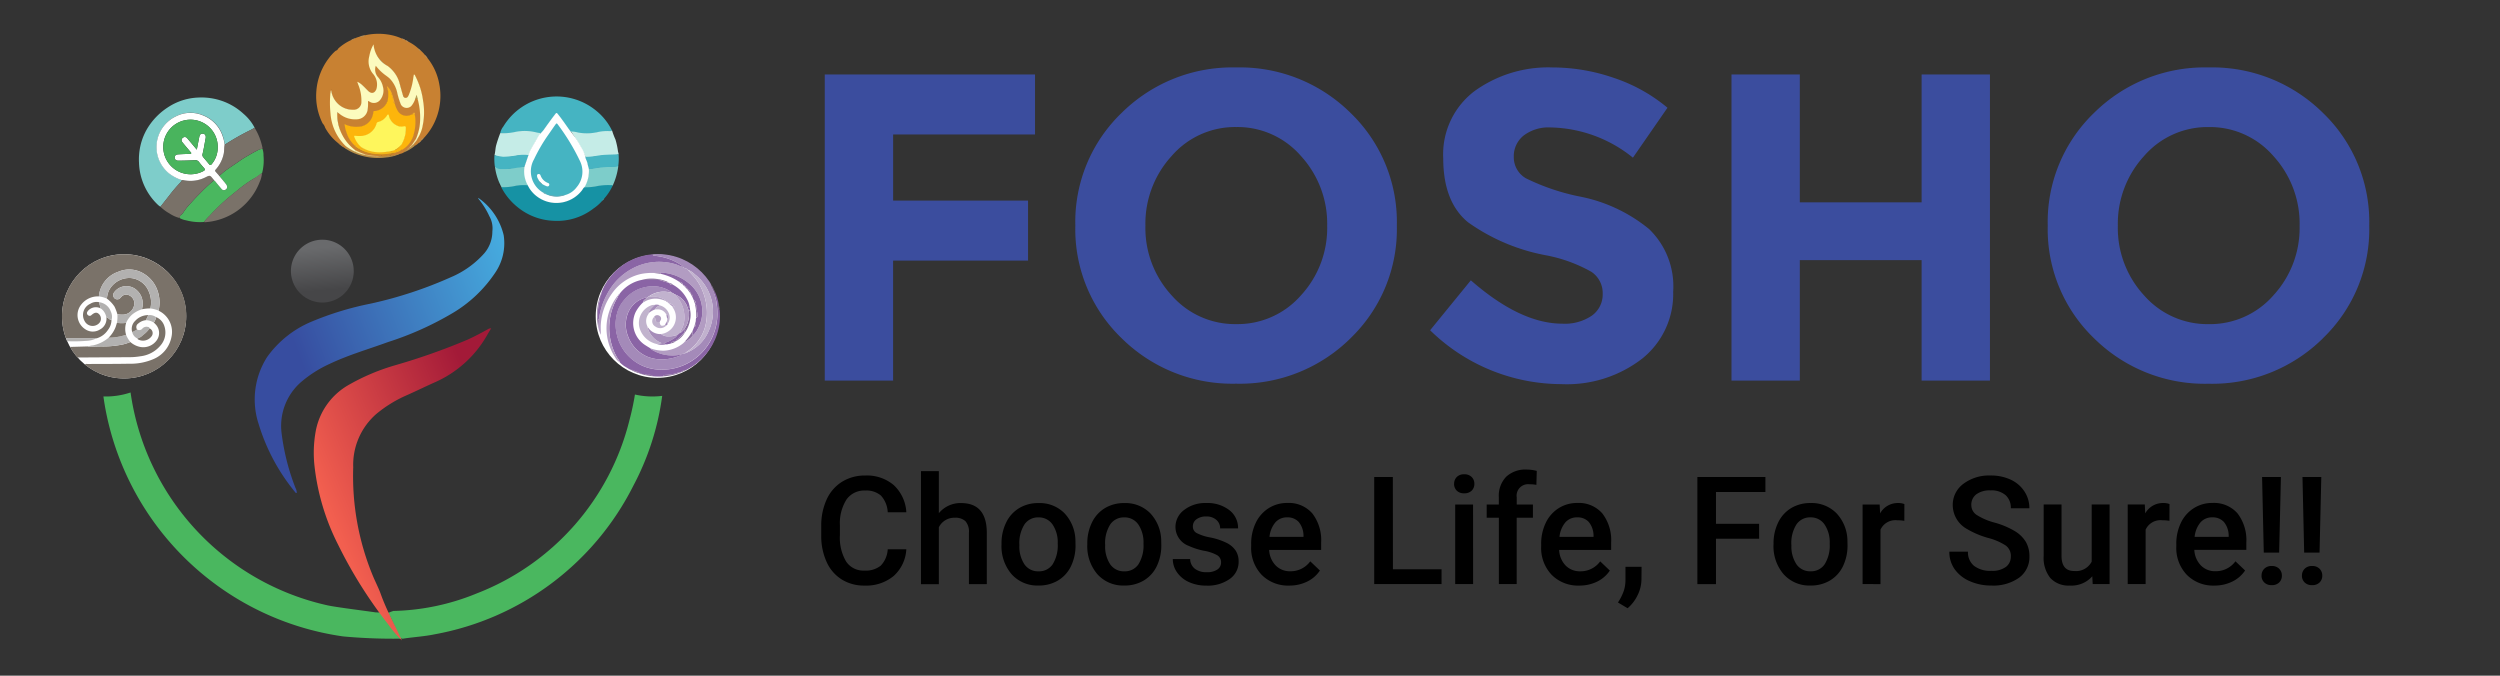 <svg xmlns="http://www.w3.org/2000/svg" xmlns:xlink="http://www.w3.org/1999/xlink" width="222" height="60" viewBox="0 0 222 60">
  <rect x="0" y="0" width="222" height="60" fill="#333333" stroke="none"/>
  <defs>
    <linearGradient id="linear-gradient" x1="0.469" y1="0.126" x2="0.526" y2="0.805" gradientUnits="objectBoundingBox">
      <stop offset="0" stop-color="#696a6c"/>
      <stop offset="1" stop-color="#464648"/>
    </linearGradient>
    <linearGradient id="linear-gradient-2" x1="0.067" y1="0.708" x2="1.12" y2="0.235" gradientUnits="objectBoundingBox">
      <stop offset="0.148" stop-color="#374da0"/>
      <stop offset="1" stop-color="#47b3e4"/>
    </linearGradient>
    <linearGradient id="linear-gradient-3" x1="0.174" y1="0.705" x2="0.884" y2="0.176" gradientUnits="objectBoundingBox">
      <stop offset="0" stop-color="#f25f4f"/>
      <stop offset="1" stop-color="#a31a38"/>
    </linearGradient>
    <clipPath id="clip-path">
      <circle id="Ellipse_55" data-name="Ellipse 55" cx="5.521" cy="5.521" r="5.521" fill="none"/>
    </clipPath>
    <clipPath id="clip-path-2">
      <circle id="Ellipse_54" data-name="Ellipse 54" cx="5.465" cy="5.465" r="5.465" fill="none"/>
    </clipPath>
    <clipPath id="clip-logo">
      <rect width="222" height="60"/>
    </clipPath>
  </defs>
  <g id="logo" clip-path="url(#clip-logo)">
    <g id="Group_185" data-name="Group 185" transform="translate(-5804.152 -4759.726)">
      <g id="Group_173" data-name="Group 173" transform="translate(5813.34 4794.577)">
        <path id="Path_1645" data-name="Path 1645" d="M5965.922,4911.115a21.7,21.7,0,0,1-.473,2.223,22.235,22.235,0,0,1-13.6,15.449,20.588,20.588,0,0,1-7.383,1.547c-.541.189-.424.139-.28.457q.371.825.7,1.669a.423.423,0,0,0,.526.321c.907-.134,1.83-.187,2.726-.373a24.7,24.7,0,0,0,17.637-13.183,23.677,23.677,0,0,0,2.568-7.991A6.968,6.968,0,0,1,5965.922,4911.115Z" transform="translate(-5918.728 -4910.932)" fill="#4ab75f"/>
        <path id="Path_1646" data-name="Path 1646" d="M5850.84,4929.789c-.76-.114-3.471-.452-4.22-.617a22.618,22.618,0,0,1-17.5-18.905,6.952,6.952,0,0,1-2.411.354c.037.261.076.522.121.785a25.061,25.061,0,0,0,21.157,20.522,48.838,48.838,0,0,0,5.1.2,20.023,20.023,0,0,1-1-2.307C5851.884,4929.817,5850.985,4929.81,5850.84,4929.789Z" transform="translate(-5826.714 -4910.266)" fill="#4ab75f"/>
      </g>
      <path id="Path_1647" data-name="Path 1647" d="M5903.816,4850.2a2.79,2.79,0,1,1,2.734,2.816A2.812,2.812,0,0,1,5903.816,4850.2Z" transform="translate(-73.831 -66.425)" fill="url(#linear-gradient)"/>
      <path id="Path_1648" data-name="Path 1648" d="M5989.411,4817.958s.6-.422-1.288-3.018c0,0,.6,1.62.209,2.13Z" transform="translate(-139.938 -40.942)" fill="#191111" opacity="0.24" style="mix-blend-mode: color;isolation: isolate"/>
      <path id="Path_1649" data-name="Path 1649" d="M5910.078,4833.2a2.178,2.178,0,0,0-.264-1.336,7.061,7.061,0,0,0-.963-1.541.451.451,0,0,1-.033-.094.23.23,0,0,1,.065.041,5.613,5.613,0,0,1,2.2,3.274,4.649,4.649,0,0,1-.792,3.392,11.715,11.715,0,0,1-3.69,3.494,27.9,27.9,0,0,1-5.8,2.609c-1.717.627-3.48,1.133-5.138,1.917a10.717,10.717,0,0,0-2.546,1.608,5.164,5.164,0,0,0-1.75,4.595A20,20,0,0,0,5892.6,4856a.843.843,0,0,1,.107.43c-.085.034-.12-.04-.154-.084a17.455,17.455,0,0,1-3.221-6.012,6.991,6.991,0,0,1,.746-5.971,9.186,9.186,0,0,1,3.987-3.158,27.4,27.4,0,0,1,5.174-1.577,36.564,36.564,0,0,0,7.153-2.35,8.272,8.272,0,0,0,2.966-2.121A2.977,2.977,0,0,0,5910.078,4833.2Z" transform="translate(-62.205 -52.934)" fill="url(#linear-gradient-2)"/>
      <path id="Path_1650" data-name="Path 1650" d="M5921.062,4911.595a10.247,10.247,0,0,1-1.237-1.451,40.031,40.031,0,0,1-4.429-7.048,20.381,20.381,0,0,1-2.1-7.029,10.723,10.723,0,0,1,.124-3.114,5.974,5.974,0,0,1,2.834-4,18.87,18.87,0,0,1,4.286-1.815,57.087,57.087,0,0,0,6.362-2.254c.614-.283,1.21-.594,1.8-.925a.5.5,0,0,1,.286-.078c-.1.168-.206.334-.3.5a9.934,9.934,0,0,1-4.745,4.313c-.846.377-1.676.789-2.524,1.161a11.269,11.269,0,0,0-2.618,1.621,5.991,5.991,0,0,0-2.062,4.749,23.127,23.127,0,0,0,1.714,9.562c.228.568.524,1.116.732,1.692C5919.692,4908.9,5920.424,4910.22,5921.062,4911.595Z" transform="translate(-81.22 -95)" fill="url(#linear-gradient-3)"/>
      <g id="Group_175" data-name="Group 175" transform="translate(5809.658 4782.302)">
        <circle id="Ellipse_52" data-name="Ellipse 52" cx="5.514" cy="5.514" r="5.514" transform="translate(0 0)" fill="#fff"/>
        <g id="Group_174" data-name="Group 174" transform="translate(0.001 0)">
          <path id="Path_1651" data-name="Path 1651" d="M5814.056,4859.251a1.453,1.453,0,0,1-.311.874,1.8,1.8,0,0,1-1.016.752.6.6,0,0,0-.252-.021q-1.233,0-2.466,0a5.511,5.511,0,0,1,8.8-6.074,5.36,5.36,0,0,1,1.844,4.8,5.514,5.514,0,0,1-8.783,3.756.393.393,0,0,1-.166-.164.32.32,0,0,1,.2-.021c1.244-.007,2.488,0,3.731-.024a5.122,5.122,0,0,0,2.188-.429,2.681,2.681,0,0,0,1.559-1.954,2.076,2.076,0,0,0-1.083-2.293.694.694,0,0,1-.061-.041,3.158,3.158,0,0,0-.127-1.86,2.829,2.829,0,0,0-1.229-1.443,2.442,2.442,0,0,0-2.229-.141,2.544,2.544,0,0,0-1.717,2.185,1.865,1.865,0,0,0-1.564.718,1.491,1.491,0,0,0,.36,2.2,1.175,1.175,0,0,0,1.281.028,1.084,1.084,0,0,0,.59-1.106c.056-.006.083.038.123.064C5813.829,4859.124,5813.913,4859.24,5814.056,4859.251Z" transform="translate(-5809.663 -4853.407)" fill="#7a7269"/>
          <path id="Path_1652" data-name="Path 1652" d="M5820.619,4879.286a1.264,1.264,0,0,1,.732.809,1.75,1.75,0,0,1-.328,1.685,2.711,2.711,0,0,1-1.8.98,5.736,5.736,0,0,1-.963.082q-2.23.013-4.46.027a.292.292,0,0,1-.255-.105,5.84,5.84,0,0,1-.571-.834l1.606-.044c.053.047.118.028.176.026.333-.007.667-.024,1-.026a8.286,8.286,0,0,0,1.593-.117,3.811,3.811,0,0,0,.976-.275,1.876,1.876,0,0,0,.883.439,1.47,1.47,0,0,0,1.46-.587,1.109,1.109,0,0,0-.1-1.422c-.05-.053-.1-.1-.155-.154A1.231,1.231,0,0,0,5820.619,4879.286Z" transform="translate(-5812.259 -4873.7)" fill="#7a7269"/>
          <path id="Path_1653" data-name="Path 1653" d="M5829.065,4866.4a4.016,4.016,0,0,0-.256-.676,2.758,2.758,0,0,0-.672-.706,2.087,2.087,0,0,1,.166-.706,2.046,2.046,0,0,1,1.9-1.129,1.892,1.892,0,0,1,1.637,1.172,2.4,2.4,0,0,1,.155,1.53,3.466,3.466,0,0,0-.734.073c0-.042,0-.085.011-.127a1.6,1.6,0,0,0-.61-1.666,1.351,1.351,0,0,0-1.9.314.4.4,0,0,0-.017.415.343.343,0,0,0,.334.181c.153,0,.237-.111.328-.208a.578.578,0,0,1,.554-.2.8.8,0,0,1,.611.745,1.043,1.043,0,0,1-.926,1.022A2.109,2.109,0,0,1,5829.065,4866.4Z" transform="translate(-5824.148 -4861.072)" fill="#7a7269"/>
          <path id="Path_1654" data-name="Path 1654" d="M5829.382,4863.146a2.407,2.407,0,0,0-.155-1.531,1.89,1.89,0,0,0-1.637-1.172,2.045,2.045,0,0,0-1.9,1.128,2.067,2.067,0,0,0-.165.706,2.375,2.375,0,0,0-.721-.2,2.543,2.543,0,0,1,1.717-2.186,2.444,2.444,0,0,1,2.229.141,2.833,2.833,0,0,1,1.229,1.443,3.171,3.171,0,0,1,.127,1.861A2.754,2.754,0,0,0,5829.382,4863.146Z" transform="translate(-5821.533 -4858.331)" fill="#b2b1b0"/>
          <path id="Path_1655" data-name="Path 1655" d="M5831.085,4869.033a2.1,2.1,0,0,0,.58.033,1.043,1.043,0,0,0,.926-1.022.8.8,0,0,0-.611-.745.578.578,0,0,0-.554.2c-.09.1-.174.209-.327.208a.345.345,0,0,1-.335-.181.4.4,0,0,1,.018-.416,1.35,1.35,0,0,1,1.9-.314,1.6,1.6,0,0,1,.611,1.665,1.112,1.112,0,0,0-.011.127,2.512,2.512,0,0,0-.917.5,2.128,2.128,0,0,0-.5.705,2.288,2.288,0,0,1-.817-.007A3.4,3.4,0,0,0,5831.085,4869.033Z" transform="translate(-5826.168 -4863.704)" fill="#b2b1b0"/>
          <path id="Path_1656" data-name="Path 1656" d="M5819.873,4873.593a.941.941,0,0,0-1.015.077.745.745,0,0,0-.184.2.224.224,0,0,0,.048.311.217.217,0,0,0,.313-.009c.3-.259.5-.272.7-.047a.574.574,0,0,1-.071.816.8.8,0,0,1-1.244-.241,1.088,1.088,0,0,1,.506-1.526,1.048,1.048,0,0,1,.8-.139A1.911,1.911,0,0,0,5819.873,4873.593Z" transform="translate(-5816.417 -4868.773)" fill="#7a7269"/>
          <path id="Path_1657" data-name="Path 1657" d="M5824.163,4887.176a3.806,3.806,0,0,1-.974.275,8.305,8.305,0,0,1-1.594.117c-.333,0-.667.019-1,.026-.059,0-.123.021-.175-.026a1.765,1.765,0,0,1,.437-.091,3.156,3.156,0,0,0,1.38-.683,4.866,4.866,0,0,0,1.546-.258A2.456,2.456,0,0,0,5824.163,4887.176Z" transform="translate(-5818.097 -4879.384)" fill="#b2b1b0"/>
          <path id="Path_1658" data-name="Path 1658" d="M5830.378,4882.667a4.854,4.854,0,0,1-1.546.258,2.683,2.683,0,0,0,.627-.96c.041-.12.075-.242.112-.363a2.252,2.252,0,0,0,.817.006,1.843,1.843,0,0,0-.027.979c.006.016.012.032.018.047A.07.07,0,0,1,5830.378,4882.667Z" transform="translate(-5824.694 -4875.515)" fill="#7a7269"/>
          <path id="Path_1659" data-name="Path 1659" d="M5825.143,4873.708a1.923,1.923,0,0,1-.145-.557,1.242,1.242,0,0,1,1.02.824,1.025,1.025,0,0,1,.063.758c-.145-.011-.228-.126-.337-.2-.04-.026-.067-.07-.124-.063A1.232,1.232,0,0,0,5825.143,4873.708Z" transform="translate(-5821.687 -4868.888)" fill="#b2b1b0"/>
          <path id="Path_1660" data-name="Path 1660" d="M5838.953,4883.5a.353.353,0,0,0,.483-.079.5.5,0,0,1,.465-.144c.083.011.152.034.167.129a2.188,2.188,0,0,1-.55.567,1.248,1.248,0,0,1-.529.333.8.8,0,0,1-.464-.577A2.276,2.276,0,0,0,5838.953,4883.5Z" transform="translate(-5832.293 -4876.827)" fill="#b2b1b0"/>
          <path id="Path_1661" data-name="Path 1661" d="M5838.8,4879.721a2.291,2.291,0,0,1-.429.229.973.973,0,0,1,.263-.987,1.548,1.548,0,0,1,1.165-.513,2.532,2.532,0,0,1-.224.451,1.211,1.211,0,0,0-.666.294A.378.378,0,0,0,5838.8,4879.721Z" transform="translate(-5832.139 -4873.043)" fill="#7a7269"/>
          <path id="Path_1662" data-name="Path 1662" d="M5840.675,4884.806a1.238,1.238,0,0,0,.529-.333,2.19,2.19,0,0,0,.55-.568.46.46,0,0,1,.209.66.94.94,0,0,1-1.242.314C5840.7,4884.864,5840.691,4884.83,5840.675,4884.806Z" transform="translate(-5833.98 -4877.321)" fill="#7a7269"/>
          <path id="Path_1663" data-name="Path 1663" d="M5811.276,4887.893q1.233,0,2.466,0a.6.6,0,0,1,.252.021,2.227,2.227,0,0,1-.924.227,13.089,13.089,0,0,1-1.418.038C5811.369,4888.184,5811.369,4888.183,5811.276,4887.893Z" transform="translate(-5810.928 -4880.448)" fill="#b2b1b0"/>
          <path id="Path_1664" data-name="Path 1664" d="M5844.1,4878.9a2.542,2.542,0,0,0,.223-.45,1.011,1.011,0,0,1,.7.18,1.231,1.231,0,0,1-.206.482A1.343,1.343,0,0,0,5844.1,4878.9Z" transform="translate(-5836.667 -4873.043)" fill="#b2b1b0"/>
          <path id="Path_1665" data-name="Path 1665" d="M5835.931,4886.214l-.018-.047C5835.919,4886.183,5835.925,4886.2,5835.931,4886.214Z" transform="translate(-5830.246 -4879.094)" fill="#b2b1b0"/>
        </g>
      </g>
      <g id="Group_176" data-name="Group 176" transform="translate(5832.227 4762.726)">
        <path id="Path_1666" data-name="Path 1666" d="M5916.749,4772.882l-.109-.069a2.148,2.148,0,0,0-.479-.369,4.452,4.452,0,0,1-1.169-1.382.926.926,0,0,0-.219-.375,5.4,5.4,0,0,1-.557-2.878,5.457,5.457,0,0,1,1.081-2.877,4.407,4.407,0,0,1,.62-.688.4.4,0,0,0,.252-.217,4.427,4.427,0,0,1,1.13-.738,1.421,1.421,0,0,0,.331-.15,1.945,1.945,0,0,1,.4-.146,1.454,1.454,0,0,0,.521-.137,5.547,5.547,0,0,1,2.473.023,4.627,4.627,0,0,1,.783.271,3.247,3.247,0,0,0,.308.134.023.023,0,0,1,.022.008.756.756,0,0,0,.261.143,3.707,3.707,0,0,1,.875.6c.061.088.114.183.232.2a2.777,2.777,0,0,1,.353.374,1.064,1.064,0,0,0,.234.285,5.117,5.117,0,0,1,1.042,2.318,5.489,5.489,0,0,1-.325,3.148,5.345,5.345,0,0,1-1.065,1.64.409.409,0,0,0-.216.217v0a2.834,2.834,0,0,0-.213.192,1.381,1.381,0,0,1-.331.25c-.12.056-.145-.019-.156-.113s.062-.137.111-.2a1.18,1.18,0,0,0,.228-.341,3.747,3.747,0,0,0,.539-1.727,7.452,7.452,0,0,0-.487-3.282,3.909,3.909,0,0,0-.214-.444.171.171,0,0,0-.088-.1c-.038.194-.074.381-.1.568a5.173,5.173,0,0,1-.264.988.911.911,0,0,1-.2.347.241.241,0,0,1-.42-.056,2.22,2.22,0,0,1-.188-.553,4.711,4.711,0,0,0-.512-1.4,2.376,2.376,0,0,0-.649-.686,3.443,3.443,0,0,1-1.133-1.2,1.5,1.5,0,0,1-.175-.631,3.339,3.339,0,0,0-.342,1.394,1.4,1.4,0,0,0,.311.934,1.855,1.855,0,0,1,.435.934.991.991,0,0,1-.143.683.41.41,0,0,1-.679.1c-.17-.147-.322-.316-.482-.475a2.014,2.014,0,0,0-.4-.315.663.663,0,0,0,.066.251,3.682,3.682,0,0,1,.239,1.415.763.763,0,0,1-.895.757,1.974,1.974,0,0,1-1.184-.469,1.835,1.835,0,0,1-.676-1.29.375.375,0,0,0,.015-.122,1.22,1.22,0,0,0-.014.313,10.724,10.724,0,0,0-.024,1.366,4.946,4.946,0,0,0,.857,2.781,6.112,6.112,0,0,1,.469.557.724.724,0,0,1,.053.131C5916.9,4772.9,5916.85,4772.921,5916.749,4772.882Z" transform="translate(-5914.198 -4762.727)" fill="#c88132"/>
        <path id="Path_1667" data-name="Path 1667" d="M5928.688,4783.531a.872.872,0,0,1-.367.14c-.2.058-.406.106-.606.171a.331.331,0,0,1-.214,0c-.073-.089.009-.114.065-.135a.762.762,0,0,0,.253-.137c.2-.123.45-.159.649-.295a2.244,2.244,0,0,0,1.123-1.755,4.041,4.041,0,0,0,.034-1.232.856.856,0,0,0-.014-.241,1.374,1.374,0,0,0-.2.14.991.991,0,0,1-1.47-.606,3.128,3.128,0,0,1-.111-.348,4.75,4.75,0,0,0-.413-1.233,1.6,1.6,0,0,0-.175-.247,3.189,3.189,0,0,0,.083.367,1.805,1.805,0,0,1-.2,1.147,1.222,1.222,0,0,1-.929.633.2.2,0,0,0-.2.19,1.379,1.379,0,0,1-1.083,1.173,2.139,2.139,0,0,1-.887.007,1.391,1.391,0,0,1-.439-.118c-.068-.037-.1-.011-.09.07.011.06.021.121.036.179a3.1,3.1,0,0,0,.775,1.466.551.551,0,0,1,.1.144.9.9,0,0,0,.511.382,4.3,4.3,0,0,0,1.628.375c.061,0,.155-.021.153.095a.29.29,0,0,1-.181.042,4.747,4.747,0,0,1-1.252-.15,3.99,3.99,0,0,1-.921-.386,3.228,3.228,0,0,1-1.412-2,4.718,4.718,0,0,1-.195-1.169c0-.079-.024-.18.051-.222s.147.04.205.089a2.1,2.1,0,0,0,1.426.474.985.985,0,0,0,1.025-1.013c0-.146,0-.293,0-.439.009-.162.049-.187.192-.116a.852.852,0,0,0,.311.1.868.868,0,0,0,.852-.845,1.786,1.786,0,0,0-.439-1.335,1.246,1.246,0,0,1-.292-.863c0-.08.006-.176.095-.2s.129.056.175.112a3.313,3.313,0,0,0,.775.719,2.49,2.49,0,0,1,1,1.481c.084.287.136.583.236.864a1.362,1.362,0,0,0,.142.3.524.524,0,0,0,.743.119,1.113,1.113,0,0,0,.344-.508c.028-.073.042-.156.13-.188a.2.2,0,0,1,.245.1,4.089,4.089,0,0,1,.192.98,4.8,4.8,0,0,1-.123,1.913,3.078,3.078,0,0,1-.2.528,2.734,2.734,0,0,1-.382.59,1.141,1.141,0,0,1-.266.276c-.094.07-.178.151-.278.212A1.2,1.2,0,0,0,5928.688,4783.531Z" transform="translate(-5920.895 -4773.003)" fill="#c88132"/>
        <path id="Path_1668" data-name="Path 1668" d="M5930.044,4809.621a1.284,1.284,0,0,0,.577-.13.747.747,0,0,1,.268-.017,3.719,3.719,0,0,1-1.226.319,5.413,5.413,0,0,1-2.358-.214,4.6,4.6,0,0,1-1.291-.617c.054-.01.148.009.073-.1a.181.181,0,0,1-.034-.12c.091-.029.146.039.2.083a3.129,3.129,0,0,0,.661.4,5.158,5.158,0,0,0,.846.3,4.752,4.752,0,0,0,1.2.145.225.225,0,0,0,.125-.016l.187,0a3.452,3.452,0,0,0,.513-.081A.26.26,0,0,1,5930.044,4809.621Z" transform="translate(-5923.463 -4798.807)" fill="#b68c47"/>
        <path id="Path_1669" data-name="Path 1669" d="M5950.293,4808.791c.042-.1.077-.212.213-.226a.884.884,0,0,0,.253-.19.866.866,0,0,0,.251-.226c.048-.041.071-.122.159-.1,0,.082,0,.159.113.148A3.512,3.512,0,0,1,5950.293,4808.791Z" transform="translate(-5942.501 -4798.262)" fill="#b68d47"/>
        <path id="Path_1670" data-name="Path 1670" d="M5923.286,4807.741a.716.716,0,0,1,.479.369A2.365,2.365,0,0,1,5923.286,4807.741Z" transform="translate(-5921.324 -4798.023)" fill="#b68c47"/>
        <path id="Path_1671" data-name="Path 1671" d="M5932.447,4763.321c-.137.185-.333.143-.521.137A1.556,1.556,0,0,1,5932.447,4763.321Z" transform="translate(-5928.1 -4763.192)" fill="#be9156"/>
        <path id="Path_1672" data-name="Path 1672" d="M5957.392,4805.9c-.008-.153.063-.227.217-.217A.793.793,0,0,1,5957.392,4805.9Z" transform="translate(-5948.067 -4796.41)" fill="#be9459"/>
        <path id="Path_1673" data-name="Path 1673" d="M5928.888,4764.632l.008.068c-.123-.013-.211.111-.337.083A.756.756,0,0,1,5928.888,4764.632Z" transform="translate(-5925.458 -4764.221)" fill="#be925b"/>
        <path id="Path_1674" data-name="Path 1674" d="M5956.443,4768.976c-.164.03-.213-.071-.232-.205A.881.881,0,0,1,5956.443,4768.976Z" transform="translate(-5947.141 -4767.465)" fill="#ba9156"/>
        <path id="Path_1675" data-name="Path 1675" d="M5951.213,4765.487c-.121.012-.22-.012-.261-.144A.436.436,0,0,1,5951.213,4765.487Z" transform="translate(-5943.018 -4764.779)" fill="#bf935f"/>
        <path id="Path_1676" data-name="Path 1676" d="M5959.158,4771.735a.35.35,0,0,1-.234-.285A.772.772,0,0,1,5959.158,4771.735Z" transform="translate(-5949.269 -4769.567)" fill="#c3925c"/>
        <path id="Path_1677" data-name="Path 1677" d="M5949.73,4764.819a.4.4,0,0,1-.308-.135A.533.533,0,0,1,5949.73,4764.819Z" transform="translate(-5941.818 -4764.262)" fill="#bf935f"/>
        <path id="Path_1678" data-name="Path 1678" d="M5956.4,4806.9a.326.326,0,0,1,.213-.192A.525.525,0,0,1,5956.4,4806.9Z" transform="translate(-5947.293 -4797.21)" fill="#c69a63"/>
        <path id="Path_1679" data-name="Path 1679" d="M5922.073,4776.58a4.2,4.2,0,0,1-.836-.513,4.473,4.473,0,0,1-1.319-2.888,8.773,8.773,0,0,1,0-1.839c.057-.048-.045-.156.07-.182a1.963,1.963,0,0,0,.633,1.217,1.874,1.874,0,0,0,1.3.494.683.683,0,0,0,.744-.7,3.791,3.791,0,0,0-.283-1.535c-.026-.072-.051-.144-.088-.25a1.635,1.635,0,0,1,.473.32c.17.157.328.328.493.49.286.282.57.229.73-.143a1.431,1.431,0,0,0-.252-1.318,1.729,1.729,0,0,1-.372-1.624,3.152,3.152,0,0,1,.377-1.043,2.406,2.406,0,0,0,1.246,1.914,2.793,2.793,0,0,1,1.072,1.563c.092.315.167.636.264.95.041.132.067.309.247.324s.252-.153.313-.288a6.173,6.173,0,0,0,.39-1.516c.015-.088.031-.177.046-.268.1.009.105.085.136.139a6.672,6.672,0,0,1,.691,2.24,5.9,5.9,0,0,1-.035,2.126,3.1,3.1,0,0,1-.475,1.193c-.025.036-.055.07-.1.041-.029-.018-.029-.049-.008-.077a4.824,4.824,0,0,0,.3-1.043,6.156,6.156,0,0,0-.16-2.4,1,1,0,0,1-.122-.342.3.3,0,0,1-.1.265,1.789,1.789,0,0,1-.351.649.586.586,0,0,1-.93-.134,6.521,6.521,0,0,1-.323-1.044,2.581,2.581,0,0,0-.694-1.283c-.15-.132-.319-.244-.477-.367a4.079,4.079,0,0,1-.731-.742,1.009,1.009,0,0,0,.191,1,1.853,1.853,0,0,1,.441.85,1.3,1.3,0,0,1-.26,1.2.707.707,0,0,1-.928.137c-.042-.024-.078-.06-.137-.049a3.808,3.808,0,0,1-.038.816,1,1,0,0,1-1,.8,2.174,2.174,0,0,1-1.509-.5c-.045-.038-.094-.069-.179-.131a3.956,3.956,0,0,0,1.591,3.369C5922.141,4776.514,5922.168,4776.57,5922.073,4776.58Z" transform="translate(-5918.646 -4766.125)" fill="#fcfbbe"/>
        <path id="Path_1680" data-name="Path 1680" d="M5953.982,4805.7c.011.094.063.057.111.037-.06.193-.228.312-.331.475l-.146.12a.06.06,0,0,1,0-.082Z" transform="translate(-5945.094 -4796.42)" fill="#f6e6a3"/>
        <path id="Path_1681" data-name="Path 1681" d="M5932.143,4788.1a4.108,4.108,0,0,1-.083,1.55,2.243,2.243,0,0,1-1.035,1.475.281.281,0,0,1-.088.017c-.212.051-.4.172-.6.238a.32.32,0,0,1-.106.025c-.071,0-.165.018-.183-.075s.072-.081.128-.1a.54.54,0,0,0,.125-.075.236.236,0,0,1,.073-.044c.294,0,.411-.21.52-.432a2.619,2.619,0,0,0,.388-1.278,1.041,1.041,0,0,0,.009-.11c0-.171-.016-.189-.186-.169a1.163,1.163,0,0,1-.571-.09,1.268,1.268,0,0,1-.7-.776c-.022-.054-.018-.14-.089-.146s-.087.076-.122.124a1.309,1.309,0,0,1-.65.452.323.323,0,0,0-.221.219,1.6,1.6,0,0,1-1.78,1.049c-.157-.025-.161-.008-.115.153a2.113,2.113,0,0,0,.5.731c.031.037.074.064.088.115,0,.127-.069.153-.181.113a.469.469,0,0,1-.253-.16.622.622,0,0,0-.252-.168,2.632,2.632,0,0,1-.7-1.129,2.993,2.993,0,0,1-.174-.75,2.356,2.356,0,0,0,1.2.231,1.352,1.352,0,0,0,1.321-1.113.889.889,0,0,0,.031-.161c0-.1.05-.117.137-.122a1.3,1.3,0,0,0,1.182-1.278c.014-.157,0-.316,0-.475a.083.083,0,0,1,0-.1c.03-.034.068-.008.1.012a.575.575,0,0,1,.215.35,4.978,4.978,0,0,1,.178.667.2.2,0,0,0,.1.168,2.252,2.252,0,0,0,.284.681.905.905,0,0,0,1.1.329c.049-.022.1-.04.152-.06C5932.069,4787.923,5932.086,4787.93,5932.143,4788.1Z" transform="translate(-5923.364 -4780.837)" fill="#fdb50b"/>
        <path id="Path_1682" data-name="Path 1682" d="M5933.51,4809.012c-.042.034-.082.069-.125.1s-.11-.011-.152.062a.555.555,0,0,0,.5-.093.687.687,0,0,1,.369-.1.956.956,0,0,1-.423.211c-.067.027-.137.048-.2.08a3.7,3.7,0,0,1-1.568.142,3.422,3.422,0,0,1-.943-.178,2.926,2.926,0,0,1-.841-.42.556.556,0,0,1-.126-.129l-.075-.108a.282.282,0,0,1,.3.154c.062.118.192.107.289.156.047.024.069-.05.075-.1.079-.041.142.01.205.042a3.389,3.389,0,0,0,2.367.207C5933.272,4809.012,5933.387,4808.948,5933.51,4809.012Z" transform="translate(-5926.527 -4798.679)" fill="#f4b618"/>
        <path id="Path_1683" data-name="Path 1683" d="M5930.27,4809.085a3.475,3.475,0,0,0,1.815.667,4.7,4.7,0,0,0,1.445-.072,1.077,1.077,0,0,1,.218-.009.327.327,0,0,1-.253.146.118.118,0,0,0-.113.073c-.208-.046-.4.083-.6.072-.059,0-.123.02-.171-.035s-.1-.037-.152-.037a5.652,5.652,0,0,1-.916-.132,3.678,3.678,0,0,1-1.007-.382A.419.419,0,0,1,5930.27,4809.085Z" transform="translate(-5926.801 -4799.077)" fill="#c98525"/>
        <path id="Path_1684" data-name="Path 1684" d="M5943.985,4785.783c-.121-.046-.151-.125-.157-.259a4.58,4.58,0,0,0-.127-.5.649.649,0,0,0-.22-.385c-.093-.087-.072,0-.08.051a2.494,2.494,0,0,1-.118-.464,1.332,1.332,0,0,1,.413.591A6.777,6.777,0,0,1,5943.985,4785.783Z" transform="translate(-5937.003 -4779.583)" fill="#f7b023"/>
        <path id="Path_1685" data-name="Path 1685" d="M5930.072,4810.714c.046-.028.042-.076.046-.12a5.686,5.686,0,0,0,.875.37c.005.07-.035.055-.074.042A2.958,2.958,0,0,1,5930.072,4810.714Z" transform="translate(-5926.645 -4800.261)" fill="#f6e79e"/>
        <path id="Path_1686" data-name="Path 1686" d="M5933.99,4812.351c.028-.007.06-.009.076-.042a5.532,5.532,0,0,0,1.275.149.5.5,0,0,1-.318.03A3.529,3.529,0,0,1,5933.99,4812.351Z" transform="translate(-5929.718 -4801.605)" fill="#e3bc6f"/>
        <path id="Path_1687" data-name="Path 1687" d="M5954.984,4788.167l.1-.337a1.272,1.272,0,0,1,.123.414C5955.157,4788.151,5955.065,4788.177,5954.984,4788.167Z" transform="translate(-5946.18 -4782.411)" fill="#b59c52"/>
        <path id="Path_1688" data-name="Path 1688" d="M5953.927,4795.412c-.045-.132-.156-.109-.257-.11.048-.082.14-.172.2-.148C5953.977,4795.19,5953.913,4795.322,5953.927,4795.412Z" transform="translate(-5945.148 -4788.149)" fill="#efaa28"/>
        <path id="Path_1689" data-name="Path 1689" d="M5952.7,4808.242v.081a.578.578,0,0,1-.256.214c-.011-.009-.014-.018-.01-.025s.008-.011.012-.011Z" transform="translate(-5944.178 -4798.416)" fill="#ecca87"/>
        <path id="Path_1690" data-name="Path 1690" d="M5951.542,4809.44a.293.293,0,0,1,0,.036.37.37,0,0,1-.26.181Z" transform="translate(-5943.274 -4799.355)" fill="#e0ac65"/>
        <path id="Path_1691" data-name="Path 1691" d="M5933.449,4799.1a4.906,4.906,0,0,1-1.436.192,2.97,2.97,0,0,1-1.388-.371,1,1,0,0,0-.1-.042,2.121,2.121,0,0,1-.669-.954c-.042-.126.044-.1.1-.1a2.67,2.67,0,0,0,.615.006,1.5,1.5,0,0,0,1.254-1.077.206.206,0,0,1,.149-.158,1.278,1.278,0,0,0,.786-.581c.02-.034.059-.077.091-.08.062,0,.063.062.079.106a1.27,1.27,0,0,0,.729.88.924.924,0,0,0,.568.071c.163-.042.22.012.208.18a2.783,2.783,0,0,1-.4,1.452,1.089,1.089,0,0,1-.551.441Z" transform="translate(-5926.468 -4788.767)" fill="#fef65c"/>
        <path id="Path_1692" data-name="Path 1692" d="M5946.708,4808.835a4.147,4.147,0,0,0,.55-.44A.559.559,0,0,1,5946.708,4808.835Z" transform="translate(-5939.689 -4798.536)" fill="#f4b618"/>
      </g>
      <g id="Group_177" data-name="Group 177" transform="translate(5848.056 4768.286)">
        <path id="Path_1693" data-name="Path 1693" d="M5989.931,4791.742a1.364,1.364,0,0,1,.274-.588,5.527,5.527,0,0,1,8.236-1.406,5.163,5.163,0,0,1,1.413,1.772c-.034.1-.12.1-.2.095a7.774,7.774,0,0,0-1.449.16,4.451,4.451,0,0,1-1.6-.067,1.821,1.821,0,0,0-.324-.058c-.126,0-.193-.093-.26-.18-.234-.3-.429-.636-.669-.936-.111-.138-.211-.283-.32-.422-.078-.1-.134-.095-.213,0-.238.295-.45.607-.671.913-.146.2-.3.4-.432.61a.293.293,0,0,1-.253.156c-.312-.014-.608-.119-.918-.151a4.076,4.076,0,0,0-1.4.079,3.977,3.977,0,0,1-1.053.078A.213.213,0,0,1,5989.931,4791.742Z" transform="translate(-5989.411 -4788.483)" fill="#45b4c2"/>
        <path id="Path_1694" data-name="Path 1694" d="M5999.371,4826.17a3.956,3.956,0,0,1-.762.674,5.269,5.269,0,0,1-3.553,1.1,5.38,5.38,0,0,1-3.208-1.22,5.517,5.517,0,0,1-1.375-1.639c-.02-.036-.051-.07-.043-.117a.183.183,0,0,1,.15-.053,7.248,7.248,0,0,0,1.3-.155,3.372,3.372,0,0,1,.818-.021.247.247,0,0,1,.162.136,4.487,4.487,0,0,0,.526.677,2.519,2.519,0,0,0,.992.6,2.8,2.8,0,0,0,3.259-1.056c.051-.076.1-.157.2-.174a6.958,6.958,0,0,0,1.34-.154,4.336,4.336,0,0,1,.948-.034c.069,0,.185-.021.162.12a4.684,4.684,0,0,1-.727,1.1A1.83,1.83,0,0,0,5999.371,4826.17Z" transform="translate(-5989.8 -4816.897)" fill="#1692a4"/>
        <path id="Path_1695" data-name="Path 1695" d="M5988.075,4802.907a4.72,4.72,0,0,0,1.306-.1,4.229,4.229,0,0,1,1.918.043c.124.029.253.041.379.06a3.468,3.468,0,0,1-.337.555,11.262,11.262,0,0,0-.711,1.336c-.016.035-.03.067-.07.078a5.781,5.781,0,0,0-1.216.081,4.431,4.431,0,0,1-1.088.087,1.227,1.227,0,0,1-.691-.192c.074-.28.072-.573.144-.855A11.088,11.088,0,0,1,5988.075,4802.907Z" transform="translate(-5987.556 -4799.647)" fill="#c5ece7"/>
        <path id="Path_1696" data-name="Path 1696" d="M6019.054,4802.635a2.238,2.238,0,0,1,.595.085,4.329,4.329,0,0,0,1.8-.041,4.215,4.215,0,0,1,1-.083.374.374,0,0,0,.248-.042,6.645,6.645,0,0,0,.3.794,7,7,0,0,1,.219,1.011c.013.1.051.2.068.3a1.191,1.191,0,0,1-.518.076,11.324,11.324,0,0,0-1.817.171,1.888,1.888,0,0,1-.582,0c-.053-.017-.072-.06-.091-.106a12.33,12.33,0,0,0-1.2-2.115A.094.094,0,0,1,6019.054,4802.635Z" transform="translate(-6012.247 -4799.517)" fill="#c5ece7"/>
        <path id="Path_1697" data-name="Path 1697" d="M6027,4818.865c-.015-.107-.1-.069-.158-.07a5.121,5.121,0,0,0-1.308.105,5.118,5.118,0,0,1-1.019.085c-.043-.063,0-.117.022-.168a2.7,2.7,0,0,0,.325-1.27.24.24,0,0,1,.059-.2,11.612,11.612,0,0,1,1.516-.216,7.608,7.608,0,0,0,.949-.038.188.188,0,0,1,.125.017A5.826,5.826,0,0,1,6027,4818.865Z" transform="translate(-6016.511 -4810.913)" fill="#7dcdca"/>
        <path id="Path_1698" data-name="Path 1698" d="M5990.646,4818.968a3.886,3.886,0,0,0-1.174.068,5.019,5.019,0,0,1-1.155.1,5.2,5.2,0,0,1-.583-1.834,2.756,2.756,0,0,0,1.662.09,4.016,4.016,0,0,1,.976-.1.189.189,0,0,1,.024.157,3.165,3.165,0,0,0,.091,1.016,1.318,1.318,0,0,0,.116.288A.266.266,0,0,1,5990.646,4818.968Z" transform="translate(-5987.688 -4811.073)" fill="#7ecdca"/>
        <path id="Path_1699" data-name="Path 1699" d="M5990.2,4813.533a3.1,3.1,0,0,1-.644.1,5.8,5.8,0,0,1-1.4.123.753.753,0,0,1-.593-.219,4.873,4.873,0,0,1-.036-1.019,4.89,4.89,0,0,0,.78.147,7.949,7.949,0,0,0,1.265-.134,3.428,3.428,0,0,1,.974-.017c.067.031.039.084.022.124-.11.271-.216.543-.3.824A.1.1,0,0,1,5990.2,4813.533Z" transform="translate(-5987.523 -4807.303)" fill="#45b4c2"/>
        <path id="Path_1700" data-name="Path 1700" d="M6027.719,4813.359a1.314,1.314,0,0,1-.5.073,8.187,8.187,0,0,0-1.834.173,1.624,1.624,0,0,1-.272.006c-.06,0-.065-.046-.072-.084a4.31,4.31,0,0,0-.253-.833c-.022-.055-.049-.114.008-.167.593.027,1.166-.146,1.754-.175.4-.019.8-.031,1.2-.046A4.543,4.543,0,0,1,6027.719,4813.359Z" transform="translate(-6016.725 -4807.164)" fill="#46b4c2"/>
        <path id="Path_1701" data-name="Path 1701" d="M6031.85,4830.653a.306.306,0,0,1,.188-.216A.522.522,0,0,1,6031.85,4830.653Z" transform="translate(-6022.28 -4821.38)" fill="#4c96a7"/>
        <path id="Path_1702" data-name="Path 1702" d="M6004.329,4797.533a7.99,7.99,0,0,1,.5.828,2.91,2.91,0,0,1,.374.864c.023.207.152.377.19.579.033.17.084.336.127.5a2.853,2.853,0,0,1-.39,1.625c-.112.063-.151.184-.224.276a2.868,2.868,0,0,1-4.076.482,2.74,2.74,0,0,1-.744-.936,2.555,2.555,0,0,1-.281-1.664l.352-1.021a2.442,2.442,0,0,1,.183-.453c.232-.451.5-.884.756-1.321.039-.064.125-.09.153-.167a2.521,2.521,0,0,0,.243-.275c.344-.483.687-.966,1.05-1.434.092-.117.138-.093.218.007.344.43.658.881.972,1.333" transform="translate(-5997.13 -4793.861)" fill="#fff"/>
        <path id="Path_1703" data-name="Path 1703" d="M6004.026,4805.99a.439.439,0,0,1-.209-.08.648.648,0,0,0-.266-.142,2.18,2.18,0,0,1-.8-2.966,14.6,14.6,0,0,1,1.281-2.192c.212-.3.418-.612.637-.912.062-.083.1-.1.173,0a19.085,19.085,0,0,1,1.994,3.286,2.128,2.128,0,0,1-.3,2.3,1.872,1.872,0,0,1-1.056.709A2.671,2.671,0,0,1,6004.026,4805.99Z" transform="translate(-5999.229 -4797.225)" fill="#45b4c2"/>
        <path id="Path_1704" data-name="Path 1704" d="M6009.745,4829.031c.284-.058.549.093.833.075.207-.014.4-.133.615-.075A1.945,1.945,0,0,1,6009.745,4829.031Z" transform="translate(-6004.948 -4820.265)" fill="#68a8b3"/>
        <path id="Path_1705" data-name="Path 1705" d="M6007.541,4828.041a.206.206,0,0,1,.267.142A.405.405,0,0,1,6007.541,4828.041Z" transform="translate(-6003.219 -4819.497)" fill="#6babb6"/>
        <path id="Path_1706" data-name="Path 1706" d="M6005.233,4821.047c-.051-.135-.16-.243-.176-.395-.009-.08-.02-.167.081-.2a.165.165,0,0,1,.223.1,1.111,1.111,0,0,0,.672.685.152.152,0,0,1,.1.2c-.041.1-.121.119-.226.087a2.825,2.825,0,0,1-.375-.182A.753.753,0,0,1,6005.233,4821.047Z" transform="translate(-6001.268 -4813.546)" fill="#fff"/>
        <path id="Path_1707" data-name="Path 1707" d="M6005.893,4823.229l.3.306A.348.348,0,0,1,6005.893,4823.229Z" transform="translate(-6001.927 -4815.728)" fill="#5ea0a6"/>
      </g>
      <circle id="Ellipse_53" data-name="Ellipse 53" cx="5.471" cy="5.471" r="5.471" transform="translate(5857.052 4782.338)" fill="#fff"/>
      <g id="Group_183" data-name="Group 183" transform="translate(5857.044 4782.288)">
        <g id="Group_182" data-name="Group 182" transform="translate(0)" clip-path="url(#clip-path)">
          <g id="Group_181" data-name="Group 181" transform="translate(0.124 -0.054)">
            <g id="Group_180" data-name="Group 180">
              <g id="Group_179" data-name="Group 179" clip-path="url(#clip-path-2)">
                <g id="Group_178" data-name="Group 178" transform="translate(0 0.005)">
                  <path id="Path_1708" data-name="Path 1708" d="M6040.6,4853.157a5.056,5.056,0,0,1,1.916.125,5.567,5.567,0,0,1,3.177,2.191c.038.053.068.112.1.169a1.635,1.635,0,0,0,.254.69.077.077,0,0,0,.035.074l0,.071a6.094,6.094,0,0,1,.319,1.787,5.025,5.025,0,0,1-.2,1.6,4.939,4.939,0,0,1-2.835,3.183,4.865,4.865,0,0,1-2.222.368,4.2,4.2,0,0,1-1.376-.333,3.855,3.855,0,0,1-1.555-1.208,3.9,3.9,0,0,1-.615-1.119,5.028,5.028,0,0,1-.209-.914,3.748,3.748,0,0,1,.138-1.535,2.7,2.7,0,0,1,.524-.982,3.26,3.26,0,0,1,1.372-1.059,3.431,3.431,0,0,1,1.571-.23,2.8,2.8,0,0,1,1.274.465c.021.014.027.051.04.078a.475.475,0,0,1-.161-.016,2.222,2.222,0,0,0-1.806.347c-.11-.007-.1.154-.213.147-.03-.044-.069-.032-.113-.021a2.3,2.3,0,0,0-1.657,1.7,2.773,2.773,0,0,0,.128,1.769,3.1,3.1,0,0,0,1.772,1.8,3.485,3.485,0,0,0,1.814.163,4.167,4.167,0,0,0,1.036-.3c.041-.016.04-.017.03-.069.123-.119.309-.04.437-.141a3.589,3.589,0,0,0,2.071-2,4.077,4.077,0,0,0,.322-2.313,4.228,4.228,0,0,0-.421-1.3,4.163,4.163,0,0,0-1.146-1.381,1.873,1.873,0,0,0-.645-.417.331.331,0,0,0-.191-.125.257.257,0,0,1-.2-.124c-.01-.021-.015-.05-.032-.062a5.074,5.074,0,0,0-2.458-.917A.284.284,0,0,1,6040.6,4853.157Z" transform="translate(-6035.722 -4853.115)" fill="#a48ab9"/>
                  <path id="Path_1709" data-name="Path 1709" d="M6040.267,4865.1c-.013-.026-.018-.063-.04-.078a2.8,2.8,0,0,0-1.273-.466,3.442,3.442,0,0,0-1.572.232,3.262,3.262,0,0,0-1.372,1.058,2.712,2.712,0,0,0-.524.982,3.724,3.724,0,0,0-.137,1.536,4.924,4.924,0,0,0,.208.914,4.016,4.016,0,0,0,2.169,2.327,4.181,4.181,0,0,0,1.378.333,4.912,4.912,0,0,0,4.207-1.888,4.794,4.794,0,0,0,.849-1.663,5.026,5.026,0,0,0,.2-1.6,6.079,6.079,0,0,0-.319-1.787h.139a2.867,2.867,0,0,1,.264.85,2.509,2.509,0,0,0,0,.449c.021.114-.04.276.133.334a5.179,5.179,0,0,1-.663,3.114,5.4,5.4,0,0,1-2.188,2.163c-.047.025-.1.042-.148.063a.627.627,0,0,0-.479.217h0a.9.9,0,0,0-.215.007,3.456,3.456,0,0,1-1.136.212.246.246,0,0,0-.212.134,4.912,4.912,0,0,1-.943-.016c-.051-.117-.155-.115-.259-.122s-.229.03-.337-.033a.328.328,0,0,0-.31-.011.072.072,0,0,1-.076-.026c-.027-.121-.119-.062-.187-.066l0,0c0-.04-.013-.06-.048-.083-.122-.078-.281-.054-.393-.146a.353.353,0,0,0-.284-.069,3.07,3.07,0,0,1-1.016-.686c-.033-.191-.182-.319-.268-.482a5.321,5.321,0,0,1-.639-3.006,5.217,5.217,0,0,1,.629-2.109c.056-.1.152-.193.14-.326h0a.1.1,0,0,0,.1-.117,3.271,3.271,0,0,1,1.963-1.265l1.559,0a.781.781,0,0,1,.2.041,3.075,3.075,0,0,0,.57.174c.042.062.151-.029.175.076.055.167.2.14.324.145a3,3,0,0,1,1.224,1.263,1.975,1.975,0,0,1,.225.624c-.053.007-.07.041-.062.09s.056.053.1.056l.011.18c-.051.023-.033.117-.113.11a5.743,5.743,0,0,0-.219-.582,1.9,1.9,0,0,0-.944-.867C6040.519,4865.245,6040.417,4865.12,6040.267,4865.1Z" transform="translate(-6033.671 -4861.63)" fill="#8a64a5"/>
                  <path id="Path_1710" data-name="Path 1710" d="M6037.955,4864.643c-.128.1-.314.022-.437.14a3.856,3.856,0,0,1-1.166.044,3.365,3.365,0,0,1-1.242-.4c-.1-.059-.229-.088-.28-.213a3.436,3.436,0,0,0,1.184.209,2.9,2.9,0,0,0,1.741-.667,1.753,1.753,0,0,0,.16-.169c.014.01.036.03.042.026a1.892,1.892,0,0,0,.658-.561,1.758,1.758,0,0,0,.419-.553,3.2,3.2,0,0,0-.818-4.083,4.059,4.059,0,0,0-2.511-.924,2.61,2.61,0,0,0-.611.027,5.041,5.041,0,0,0-1.133.1,4.306,4.306,0,0,0-2.547,1.733,5.284,5.284,0,0,0-.984,2.705c-.026.321.006.638,0,.958a2.947,2.947,0,0,1-.24-.742,2.118,2.118,0,0,0,.064-.613,6.448,6.448,0,0,1,.727-2.251,5.389,5.389,0,0,1,2.407-2.364,5.032,5.032,0,0,1,3.777-.267,2.508,2.508,0,0,0,.576.2.256.256,0,0,0,.2.124.334.334,0,0,1,.191.125c.188.207.378.413.563.622a4.459,4.459,0,0,1,.814,1.392,5,5,0,0,1,.257,2.737,3.9,3.9,0,0,1-.76,1.677,3.461,3.461,0,0,1-.967.882C6038,4864.564,6037.953,4864.581,6037.955,4864.643Z" transform="translate(-6030.093 -4855.796)" fill="#b29cc2"/>
                  <path id="Path_1711" data-name="Path 1711" d="M6037.588,4854.451a2.463,2.463,0,0,1-.575-.2,5.026,5.026,0,0,0-3.776.267,5.386,5.386,0,0,0-2.407,2.364,6.431,6.431,0,0,0-.727,2.251c-.119-.077-.1-.208-.1-.316a5.325,5.325,0,0,1,.119-1.173,1.4,1.4,0,0,0,.09-.562c-.005-.006,0-.012,0-.017.036-.021.037-.056.034-.091l.01-.055c.1-.022.059-.1.063-.158a4.771,4.771,0,0,1,.965-1.621,5.417,5.417,0,0,1,3.2-1.8,3.325,3.325,0,0,1,.342-.03.284.284,0,0,0,.276.164,5.081,5.081,0,0,1,2.459.917C6037.575,4854.4,6037.579,4854.431,6037.588,4854.451Z" transform="translate(-6029.941 -4853.266)" fill="#8a65a5"/>
                  <path id="Path_1712" data-name="Path 1712" d="M6043.751,4875.741c.053.125.181.154.28.212a3.335,3.335,0,0,0,1.242.4,3.826,3.826,0,0,0,1.166-.044c.01.053.01.054-.029.07a4.182,4.182,0,0,1-1.037.3,3.468,3.468,0,0,1-1.813-.163,3.1,3.1,0,0,1-1.771-1.8,2.775,2.775,0,0,1-.129-1.768,2.3,2.3,0,0,1,1.657-1.7c.044-.013.082-.024.112.02-.116.127-.3.2-.328.4a3.25,3.25,0,0,0-.656.857,2.312,2.312,0,0,0,.859,2.942C6043.45,4875.563,6043.6,4875.65,6043.751,4875.741Z" transform="translate(-6039.014 -4867.327)" fill="#8a64a5"/>
                  <path id="Path_1713" data-name="Path 1713" d="M6053.144,4868.905c.149.025.251.15.394.191a.183.183,0,0,0,.046.132,2.64,2.64,0,0,1,.7,1.471,2.576,2.576,0,0,1-.062,1.073c-.074.251-.223.462-.313.7a.75.75,0,0,1-.219.18,2.068,2.068,0,0,1-.829.14,1,1,0,0,1-.631-.206,1.492,1.492,0,0,0,1.085-2.29c-.04-.06-.07-.126-.1-.189.076-.005.165-.031.055-.1a.624.624,0,0,0-.357-.15l-.128-.109c0-.074-.056-.079-.113-.074h0a.112.112,0,0,0-.059-.1,1.752,1.752,0,0,0-.971-.3.86.86,0,0,1-.459-.034,2.218,2.218,0,0,1,1.806-.347A.471.471,0,0,0,6053.144,4868.905Zm.308,1.254c-.01-.009-.024-.031-.044-.036a.027.027,0,0,0-.034.039.086.086,0,0,0,.05.039C6053.442,4870.208,6053.455,4870.192,6053.452,4870.16Z" transform="translate(-6046.548 -4865.44)" fill="#c1b2ce"/>
                  <path id="Path_1714" data-name="Path 1714" d="M6055.727,4860.961a4.064,4.064,0,0,1,2.511.924,3.2,3.2,0,0,1,.818,4.083,1.747,1.747,0,0,1-.419.554c-.125-.113,0-.253-.043-.375q.089-.22.178-.44c.027.04.067.046.079,0a.876.876,0,0,0,.036-.462.851.851,0,0,1,.039-.291c.168-.036.1-.17.1-.265,0-.272-.11-.531-.1-.8,0-.072-.038-.095-.1-.094l-.008-.07c.051-.128.09-.25-.1-.291l-.158-.36c.043-.136-.015-.214-.143-.255l0,0c.009-.165-.121-.269-.179-.4l.008-.016-.009.015-.114,0h0c.016-.143-.048-.211-.19-.209v0c.015-.062-.007-.088-.071-.068l0,0c.024-.1-.046-.081-.1-.083l-.031-.029c-.021-.2-.177-.23-.332-.261a4.878,4.878,0,0,0-1.589-.69C6055.781,4861.031,6055.722,4861.018,6055.727,4860.961Z" transform="translate(-6050.116 -4859.267)" fill="#8a65a4"/>
                  <path id="Path_1715" data-name="Path 1715" d="M6048.575,4877.708a2.041,2.041,0,0,1-1.542-1.4,1.672,1.672,0,0,1,.985-2.022.631.631,0,0,1,.335-.051c0,.059-.059.069-.089.1-.166.188-.386.341-.419.62v0a.068.068,0,0,0-.038.074l0,0c-.006,0-.015.005-.015.007a.158.158,0,0,0,.007.025,1.05,1.05,0,0,0-.068,1.094c-.039.026-.036.049,0,.071h0a2.086,2.086,0,0,0,1.263,1.4,1.262,1.262,0,0,0-.216.037C6048.713,4877.69,6048.634,4877.649,6048.575,4877.708Z" transform="translate(-6043.248 -4869.668)" fill="#c1b3cd"/>
                  <path id="Path_1716" data-name="Path 1716" d="M6051.362,4884.963c.059-.059.139-.018.207-.043a1.257,1.257,0,0,1,.217-.038,2.083,2.083,0,0,1-1.262-1.4c.044,0,.059.033.08.061a1.316,1.316,0,0,0,1.112.534,1,1,0,0,0,.63.206,2.071,2.071,0,0,0,.83-.14c-.107.235-.34.328-.536.46a2.452,2.452,0,0,1-.683.277c.044.082.153.026.165.121A1.249,1.249,0,0,1,6051.362,4884.963Z" transform="translate(-6046.036 -4876.923)" fill="#a68db9"/>
                  <path id="Path_1717" data-name="Path 1717" d="M6034.663,4870.376c.013.133-.083.225-.14.326a5.233,5.233,0,0,0-.628,2.109,5.314,5.314,0,0,0,.638,3.006c.086.163.235.291.268.483a.97.97,0,0,1-.382-.4,4.726,4.726,0,0,1,.164-5.455A.437.437,0,0,1,6034.663,4870.376Z" transform="translate(-6032.791 -4866.65)" fill="#b39dc3"/>
                  <path id="Path_1718" data-name="Path 1718" d="M6057.327,4885.508c-.012-.094-.121-.038-.166-.121a2.454,2.454,0,0,0,.684-.276c.2-.132.429-.224.536-.46a.765.765,0,0,0,.218-.18.245.245,0,0,0,.178-.1c.083-.081.167-.161.25-.242.017.042.1.06.028.131a.279.279,0,0,0-.062.2c-.2.167-.347.388-.559.544-.078.056-.179.106-.2.219h0c-.035,0-.084-.015-.1,0-.087.079-.276-.006-.294.18a.717.717,0,0,1-.287.073l-.042.022Z" transform="translate(-6051.241 -4877.435)" fill="#8a65a5"/>
                  <path id="Path_1719" data-name="Path 1719" d="M6054.683,4875.251a.828.828,0,0,0-.785-.472c-.066,0-.132,0-.2,0,.062-.2.24-.267.4-.356a1.181,1.181,0,0,1,.851.849.916.916,0,0,1-.153.784c-.061-.029-.034-.125-.109-.143a.582.582,0,0,0,.071-.262C6054.928,4875.421,6054.905,4875.3,6054.683,4875.251Z" transform="translate(-6048.526 -4869.819)" fill="#c1b3cd"/>
                  <path id="Path_1720" data-name="Path 1720" d="M6053.07,4879.707c.025.334.17.412.473.255l.123.043a.73.73,0,0,1-.985.1.523.523,0,0,1-.118-.838.345.345,0,0,1,.152.3c0,.1.048.141.144.137C6052.928,4879.707,6053,4879.708,6053.07,4879.707Z" transform="translate(-6047.504 -4873.624)" fill="#c1b3cd"/>
                  <path id="Path_1721" data-name="Path 1721" d="M6049.207,4870.7a.85.85,0,0,0,.459.033,1.764,1.764,0,0,1,.971.3.112.112,0,0,1,.059.1,2.431,2.431,0,0,0-.814-.217,1.883,1.883,0,0,0-1.056.252c-.051.028-.094.078-.162.07.026-.2.212-.272.329-.4C6049.1,4870.856,6049.1,4870.7,6049.207,4870.7Z" transform="translate(-6044.577 -4866.906)" fill="#b3a0c2"/>
                  <path id="Path_1722" data-name="Path 1722" d="M6065.649,4878.286a.281.281,0,0,1,.062-.2c.067-.071-.012-.09-.029-.131a1.2,1.2,0,0,1,.166-.316,2.308,2.308,0,0,0,.2-1.274c.08.006.062-.087.112-.111a2.177,2.177,0,0,1,0,.9,2.581,2.581,0,0,1-.47,1.133Z" transform="translate(-6057.896 -4871.256)" fill="#896b9d"/>
                  <path id="Path_1723" data-name="Path 1723" d="M6053.675,4879.069c-.071,0-.143,0-.212,0-.1,0-.14-.039-.144-.138a.346.346,0,0,0-.152-.3.33.33,0,0,1,.471-.122.284.284,0,0,1,.1.431C6053.713,4878.981,6053.7,4879.025,6053.675,4879.069Z" transform="translate(-6048.109 -4872.986)" fill="#b3a0c2"/>
                  <path id="Path_1724" data-name="Path 1724" d="M6052,4874.174c-.16.09-.339.157-.4.356a2.074,2.074,0,0,0-.577.334c.033-.279.254-.432.42-.62.029-.035.087-.045.088-.1A.61.61,0,0,1,6052,4874.174Z" transform="translate(-6046.431 -4869.575)" fill="#a68db9"/>
                  <path id="Path_1725" data-name="Path 1725" d="M6030.005,4870.792a1.408,1.408,0,0,1-.09.563,5.32,5.32,0,0,0-.12,1.172c.005.11-.016.24.1.317a2.087,2.087,0,0,1-.064.612,5.471,5.471,0,0,1,.118-2.551A.8.8,0,0,1,6030.005,4870.792Z" transform="translate(-6029.736 -4866.976)" fill="#8b709d"/>
                  <path id="Path_1726" data-name="Path 1726" d="M6050.306,4863.763a3.065,3.065,0,0,1-.569-.174.853.853,0,0,0-.206-.041l-1.559,0a3.4,3.4,0,0,1,1.339-.093,3.5,3.5,0,0,1,.863.209C6050.225,4863.68,6050.3,4863.681,6050.306,4863.763Z" transform="translate(-6044.036 -4861.202)" fill="#8b709d"/>
                  <path id="Path_1727" data-name="Path 1727" d="M6066.625,4884.982c.041.122-.082.262.043.374a1.871,1.871,0,0,1-.658.562s-.026-.017-.041-.026A4.515,4.515,0,0,0,6066.625,4884.982Z" transform="translate(-6058.148 -4878.102)" fill="#896b9d"/>
                  <path id="Path_1728" data-name="Path 1728" d="M6056.905,4902.337a.244.244,0,0,1,.211-.135,3.465,3.465,0,0,0,1.135-.211.931.931,0,0,1,.216-.008A4.632,4.632,0,0,1,6056.905,4902.337Z" transform="translate(-6051.041 -4891.432)" fill="#8b709d"/>
                  <path id="Path_1729" data-name="Path 1729" d="M6070.057,4874.068c.064,0,.1.021.1.094,0,.272.108.531.1.8,0,.1.066.229-.1.265A4.431,4.431,0,0,0,6070.057,4874.068Z" transform="translate(-6061.352 -4869.545)" fill="#896b9d"/>
                  <path id="Path_1730" data-name="Path 1730" d="M6076.837,4865.655h-.139l0-.071c.057-.057.013-.066-.035-.074a1.624,1.624,0,0,1-.254-.69A3.917,3.917,0,0,1,6076.837,4865.655Z" transform="translate(-6066.33 -4862.292)" fill="#8b709d"/>
                  <path id="Path_1731" data-name="Path 1731" d="M6062.881,4885.676h.041a2.055,2.055,0,0,1-.8.761c.024-.112.126-.163.2-.219C6062.535,4886.063,6062.682,4885.843,6062.881,4885.676Z" transform="translate(-6055.128 -4878.647)" fill="#8b709d"/>
                  <path id="Path_1732" data-name="Path 1732" d="M6048.338,4902.669a.327.327,0,0,1,.309.012c.108.063.225.024.337.032s.208,0,.259.122A3.632,3.632,0,0,1,6048.338,4902.669Z" transform="translate(-6044.323 -4891.946)" fill="#8b709d"/>
                  <path id="Path_1733" data-name="Path 1733" d="M6079.731,4873.413c-.172-.058-.113-.22-.133-.334a2.508,2.508,0,0,1,0-.449A2.326,2.326,0,0,1,6079.731,4873.413Z" transform="translate(-6068.824 -4868.417)" fill="#8b709d"/>
                  <path id="Path_1734" data-name="Path 1734" d="M6043.752,4900.98a.354.354,0,0,1,.285.068c.112.093.271.07.393.147.036.023.054.042.048.083A2.358,2.358,0,0,1,6043.752,4900.98Z" transform="translate(-6040.726 -4890.644)" fill="#8b709d"/>
                  <path id="Path_1735" data-name="Path 1735" d="M6053.51,4860.943c-.005.056.054.07.072.11l-.682-.083A2.53,2.53,0,0,1,6053.51,4860.943Z" transform="translate(-6047.899 -4859.249)" fill="#8b709d"/>
                  <path id="Path_1736" data-name="Path 1736" d="M6058.252,4878.276c.222.052.245.169.076.4C6058.3,4878.541,6058.277,4878.409,6058.252,4878.276Z" transform="translate(-6052.096 -4872.844)" fill="#a68db9"/>
                  <path id="Path_1737" data-name="Path 1737" d="M6057.831,4881.613l-.121-.043c.04-.083.08-.167.121-.25.076.018.049.114.109.144A.172.172,0,0,1,6057.831,4881.613Z" transform="translate(-6051.671 -4875.231)" fill="#a68db9"/>
                  <path id="Path_1738" data-name="Path 1738" d="M6069.944,4880.8a.9.9,0,0,1-.036.462c-.013.046-.052.039-.079,0C6069.867,4881.107,6069.905,4880.953,6069.944,4880.8Z" transform="translate(-6061.174 -4874.822)" fill="#896b9d"/>
                  <path id="Path_1739" data-name="Path 1739" d="M6059.188,4873.579a.625.625,0,0,1,.357.151c.11.071.021.1-.055.1Z" transform="translate(-6052.831 -4869.161)" fill="#b29bc2"/>
                  <path id="Path_1740" data-name="Path 1740" d="M6066.917,4867.68c.059.135.188.238.179.4l-.294-.4.115,0Z" transform="translate(-6058.799 -4864.535)" fill="#896b9d"/>
                  <path id="Path_1741" data-name="Path 1741" d="M6064.141,4901.211a.627.627,0,0,1,.479-.216A1.623,1.623,0,0,1,6064.141,4901.211Z" transform="translate(-6056.713 -4890.659)" fill="#8b709d"/>
                  <path id="Path_1742" data-name="Path 1742" d="M6060.275,4889.373c.018-.187.207-.1.294-.181.02-.018.069,0,.1,0A.967.967,0,0,1,6060.275,4889.373Z" transform="translate(-6053.682 -4881.397)" fill="#8b709d"/>
                  <path id="Path_1743" data-name="Path 1743" d="M6063.425,4864.668c.156.03.311.061.332.262Z" transform="translate(-6056.152 -4862.174)" fill="#896b9d"/>
                  <path id="Path_1744" data-name="Path 1744" d="M6059.92,4865.469c-.128,0-.27.023-.325-.146C6059.732,4865.307,6059.822,4865.4,6059.92,4865.469Z" transform="translate(-6053.149 -4862.687)" fill="#8b709d"/>
                  <path id="Path_1745" data-name="Path 1745" d="M6069.545,4872.389c.193.041.154.164.1.291Z" transform="translate(-6060.952 -4868.228)" fill="#896b9d"/>
                  <path id="Path_1746" data-name="Path 1746" d="M6068.154,4869.543a.183.183,0,0,1,.143.255Z" transform="translate(-6059.861 -4865.997)" fill="#896b9d"/>
                  <path id="Path_1747" data-name="Path 1747" d="M6065.928,4866.737c.142,0,.206.067.19.209A.676.676,0,0,1,6065.928,4866.737Z" transform="translate(-6058.115 -4863.796)" fill="#896b9d"/>
                  <path id="Path_1748" data-name="Path 1748" d="M6067.61,4874.891c-.042,0-.089,0-.1-.057a.067.067,0,0,1,.063-.089Z" transform="translate(-6059.355 -4870.075)" fill="#896b9d"/>
                  <path id="Path_1749" data-name="Path 1749" d="M6047.123,4902.324c.068,0,.159-.055.187.066A.3.3,0,0,1,6047.123,4902.324Z" transform="translate(-6043.369 -4891.693)" fill="#8b709d"/>
                  <path id="Path_1750" data-name="Path 1750" d="M6038.512,4869.834a.1.1,0,0,1-.1.117A.119.119,0,0,1,6038.512,4869.834Z" transform="translate(-6036.538 -4866.225)" fill="#b39dc3"/>
                  <path id="Path_1751" data-name="Path 1751" d="M6031.258,4869.3c0,.06.036.136-.062.158A.277.277,0,0,1,6031.258,4869.3Z" transform="translate(-6030.881 -4865.809)" fill="#8b709d"/>
                  <path id="Path_1752" data-name="Path 1752" d="M6058.07,4872.731c.057,0,.108,0,.114.074A.139.139,0,0,1,6058.07,4872.731Z" transform="translate(-6051.953 -4868.495)" fill="#b3a0c2"/>
                  <path id="Path_1753" data-name="Path 1753" d="M6065.107,4866.012c.055,0,.125-.017.1.082A.172.172,0,0,1,6065.107,4866.012Z" transform="translate(-6057.472 -4863.228)" fill="#896b9d"/>
                  <path id="Path_1754" data-name="Path 1754" d="M6065.591,4866.388c.065-.02.087.006.071.068A.088.088,0,0,1,6065.591,4866.388Z" transform="translate(-6057.851 -4863.518)" fill="#896b9d"/>
                  <path id="Path_1755" data-name="Path 1755" d="M6050.856,4877.681a.07.07,0,0,1,.038-.075A.059.059,0,0,1,6050.856,4877.681Z" transform="translate(-6046.297 -4872.319)" fill="#a68db9"/>
                  <path id="Path_1756" data-name="Path 1756" d="M6050.415,4883.229c-.04-.022-.042-.045,0-.071Z" transform="translate(-6045.927 -4876.672)" fill="#a68db9"/>
                  <path id="Path_1757" data-name="Path 1757" d="M6031.026,4870.292a.079.079,0,0,1-.034.09A.1.1,0,0,1,6031.026,4870.292Z" transform="translate(-6030.721 -4866.584)" fill="#8b709d"/>
                  <path id="Path_1758" data-name="Path 1758" d="M6050.8,4877.975c0-.009-.005-.017-.006-.025s.009,0,.014-.007A.063.063,0,0,1,6050.8,4877.975Z" transform="translate(-6046.251 -4872.583)" fill="#a68db9"/>
                  <path id="Path_1759" data-name="Path 1759" d="M6058.75,4890.418l.042-.022Z" transform="translate(-6052.486 -4882.348)" fill="#a68db9"/>
                  <path id="Path_1760" data-name="Path 1760" d="M6066.156,4867.171c0-.061.047-.078.088-.1a3.461,3.461,0,0,0,.968-.882,3.9,3.9,0,0,0,.76-1.677,4.909,4.909,0,0,0,.049-1.52,4.981,4.981,0,0,0-.307-1.219,4.443,4.443,0,0,0-.814-1.392c-.186-.209-.375-.414-.562-.622a1.887,1.887,0,0,1,.645.418,4.191,4.191,0,0,1,1.566,2.679,4.078,4.078,0,0,1-.322,2.313A3.582,3.582,0,0,1,6066.156,4867.171Z" transform="translate(-6058.294 -4858.324)" fill="#c1b1ce"/>
                  <path id="Path_1761" data-name="Path 1761" d="M6077.593,4868.017c.048.007.091.017.035.074A.076.076,0,0,1,6077.593,4868.017Z" transform="translate(-6067.262 -4864.8)" fill="#8a64a5"/>
                  <path id="Path_1762" data-name="Path 1762" d="M6063.275,4871.5a2.3,2.3,0,0,1-.2,1.274,1.232,1.232,0,0,0-.166.316c-.083.08-.167.16-.25.241a.245.245,0,0,1-.178.1c.089-.241.239-.452.313-.7a2.571,2.571,0,0,0,.061-1.072,2.654,2.654,0,0,0-.7-1.472.176.176,0,0,1-.047-.132,1.91,1.91,0,0,1,.944.867A5.707,5.707,0,0,1,6063.275,4871.5Z" transform="translate(-6055.123 -4866.395)" fill="#b29bc2"/>
                  <path id="Path_1763" data-name="Path 1763" d="M6061.422,4874.84c0,.032-.011.048-.028.042a.087.087,0,0,1-.049-.039.027.027,0,0,1,.034-.04C6061.4,4874.81,6061.412,4874.831,6061.422,4874.84Z" transform="translate(-6054.518 -4870.12)" fill="#b29bc2"/>
                  <path id="Path_1764" data-name="Path 1764" d="M6067.332,4867.625l.009-.015-.008.015Z" transform="translate(-6059.216 -4864.481)" fill="#896b9d"/>
                </g>
              </g>
            </g>
          </g>
        </g>
      </g>
      <g id="Group_184" data-name="Group 184" transform="translate(5816.487 4768.38)">
        <path id="Path_1765" data-name="Path 1765" d="M5843.205,4798.622a1.422,1.422,0,0,1-.214-.161,5.368,5.368,0,0,1-1.692-3.75,5.527,5.527,0,0,1,.12-1.473,5.226,5.226,0,0,1,.8-1.847,5.811,5.811,0,0,1,1.647-1.6,5.245,5.245,0,0,1,2.732-.869,5.591,5.591,0,0,1,2.07.3,5.465,5.465,0,0,1,1.931,1.163,4.136,4.136,0,0,1,.97,1.219c-.149.092-.3.177-.459.254a21.958,21.958,0,0,0-2.2,1.258,3.388,3.388,0,0,0-.177-.8,2.932,2.932,0,0,0-1.7-1.8,2.835,2.835,0,0,0-2.426.062,3.021,3.021,0,0,0-.614,5.085,3.765,3.765,0,0,0,1.124.585.613.613,0,0,1-.132.213,13.106,13.106,0,0,0-.988,1.156C5843.729,4797.96,5843.466,4798.29,5843.205,4798.622Z" transform="translate(-5841.291 -4788.915)" fill="#7ecdca"/>
        <path id="Path_1766" data-name="Path 1766" d="M5860.218,4816.53a4.785,4.785,0,0,1-1.582-.146,1.761,1.761,0,0,1-.577-.2c.034-.149,0-.195.094-.265a.686.686,0,0,0,.207-.2,5.565,5.565,0,0,1,.708-.885c.261-.292.528-.582.811-.857a15.5,15.5,0,0,1,1.221-1.141.377.377,0,0,1,.149.13c.171.207.342.414.517.618a.263.263,0,0,0,.315.108c.22-.083.265-.307.095-.522-.2-.248-.4-.49-.6-.735.207-.171.4-.354.621-.511.374-.269.763-.515,1.138-.78.208-.147.422-.29.641-.414.319-.182.635-.375.965-.536a.981.981,0,0,1,.468-.159,1.617,1.617,0,0,1,.092.589,4.512,4.512,0,0,1-.13,1.592.12.12,0,0,0-.113.047,2.629,2.629,0,0,1-.655.44,11.7,11.7,0,0,0-1.388.995c-.545.438-1.091.876-1.595,1.367-.3.3-.611.587-.89.907A5.573,5.573,0,0,0,5860.218,4816.53Z" transform="translate(-5854.438 -4805.472)" fill="#4ab75f"/>
        <path id="Path_1767" data-name="Path 1767" d="M5854.9,4821.558a15.4,15.4,0,0,0-1.221,1.14c-.282.276-.549.565-.81.857a5.487,5.487,0,0,0-.708.885.671.671,0,0,1-.208.2.7.7,0,0,0-.094.266,2.99,2.99,0,0,1-.92-.418,3.54,3.54,0,0,1-.785-.585c.261-.332.524-.662.783-1a13.262,13.262,0,0,1,.988-1.157.613.613,0,0,0,.131-.212.34.34,0,0,1,.2.011,2.979,2.979,0,0,0,1.909-.261c.4-.194.4-.2.678.16C5854.868,4821.482,5854.908,4821.507,5854.9,4821.558Z" transform="translate(-5848.243 -4814.199)" fill="#797168"/>
        <path id="Path_1768" data-name="Path 1768" d="M5876.836,4803.242a1.261,1.261,0,0,0-.468.158c-.331.16-.646.354-.964.536-.219.124-.433.267-.64.413-.376.267-.765.513-1.137.78-.218.156-.416.34-.623.511-.107-.124-.214-.248-.323-.371-.058-.065-.056-.111.009-.183a2.99,2.99,0,0,0,.711-1.393c.059-.269.026-.543.084-.81a22.172,22.172,0,0,1,2.2-1.258c.158-.077.309-.162.458-.254a5.463,5.463,0,0,1,.688,1.728A.18.18,0,0,1,5876.836,4803.242Z" transform="translate(-5865.871 -4798.684)" fill="#797168"/>
        <path id="Path_1769" data-name="Path 1769" d="M5868.06,4824.446a5.369,5.369,0,0,1,.507-.562c.278-.32.586-.611.891-.907.5-.49,1.049-.929,1.594-1.367a11.638,11.638,0,0,1,1.388-.993c.226-.133.38-.255.655-.441.035-.023.064-.058.113-.047a2.347,2.347,0,0,1-.209.782,5.587,5.587,0,0,1-4.854,3.557A.12.12,0,0,1,5868.06,4824.446Z" transform="translate(-5862.281 -4813.389)" fill="#7a7269"/>
        <path id="Path_1770" data-name="Path 1770" d="M5854.585,4798.084c-.058.266-.025.54-.084.809a2.992,2.992,0,0,1-.711,1.393c-.065.071-.067.117-.009.183.109.123.216.247.323.37.2.246.406.488.6.736.17.214.125.438-.094.522a.264.264,0,0,1-.316-.109c-.175-.2-.345-.411-.518-.617a.353.353,0,0,0-.148-.131c0-.049-.035-.075-.061-.107-.283-.355-.283-.354-.679-.16a2.973,2.973,0,0,1-1.908.262.332.332,0,0,0-.2-.011,3.763,3.763,0,0,1-1.122-.585,3.02,3.02,0,0,1,.613-5.085,2.833,2.833,0,0,1,2.427-.062,2.938,2.938,0,0,1,1.7,1.8A3.39,3.39,0,0,1,5854.585,4798.084Zm-2.471.434c.082-.423.149-.785.223-1.145.044-.214.157-.3.339-.271s.266.182.222.406c-.092.471-.163.945-.278,1.411a.3.3,0,0,0,.071.274c.172.207.346.411.517.618.088.106.156.083.233-.014a2.29,2.29,0,0,0,.529-1.372,2.422,2.422,0,0,0-4.372-1.577,2.427,2.427,0,0,0,3.11,3.566c.117-.057.162-.137.055-.256-.159-.178-.314-.358-.459-.548a.393.393,0,0,0-.379-.155c-.484.026-.97.038-1.455.041-.205,0-.319-.114-.318-.278s.095-.27.306-.283c.333-.022.668-.03,1-.046.053,0,.125.02.153-.035s-.04-.108-.076-.152c-.227-.273-.458-.541-.682-.815-.137-.167-.125-.314.021-.427a.269.269,0,0,1,.4.057C5851.546,4797.837,5851.813,4798.159,5852.114,4798.518Z" transform="translate(-5846.972 -4793.882)" fill="#fff"/>
        <path id="Path_1771" data-name="Path 1771" d="M5854.212,4800.675c-.3-.36-.568-.681-.839-1a.269.269,0,0,0-.4-.057c-.146.112-.158.261-.021.428.224.275.456.542.682.815.036.044.11.084.076.152s-.1.032-.153.035c-.333.016-.667.024-1,.046-.211.013-.305.109-.307.283s.114.279.319.278c.485,0,.971-.014,1.455-.041a.391.391,0,0,1,.378.155c.145.188.3.37.459.547.108.119.063.2-.055.256a2.427,2.427,0,0,1-3.11-3.567,2.422,2.422,0,0,1,4.373,1.577,2.3,2.3,0,0,1-.529,1.372c-.077.1-.146.12-.234.014-.171-.207-.345-.412-.517-.618a.306.306,0,0,1-.071-.274c.116-.465.187-.94.278-1.411.044-.225-.041-.377-.222-.408s-.295.057-.339.272C5854.362,4799.891,5854.294,4800.252,5854.212,4800.675Z" transform="translate(-5849.07 -4796.039)" fill="#49b45d"/>
      </g>
    </g>
    <path id="Path_3341" data-name="Path 3341" d="M28.171-78.37v5.329h-12.6v5.873h11.98v5.329H15.569v10.658H9.5V-78.37ZM54.115-64.932a8.9,8.9,0,0,0-2.334-6.2A7.452,7.452,0,0,0,46.044-73.7a7.452,7.452,0,0,0-5.737,2.567,8.9,8.9,0,0,0-2.334,6.2,8.827,8.827,0,0,0,2.334,6.185A7.477,7.477,0,0,0,46.044-56.2a7.477,7.477,0,0,0,5.737-2.548A8.827,8.827,0,0,0,54.115-64.932Zm2.062,10A13.97,13.97,0,0,1,46.025-50.91a13.97,13.97,0,0,1-10.152-4.026A13.431,13.431,0,0,1,31.75-64.951a13.431,13.431,0,0,1,4.123-10.016,13.97,13.97,0,0,1,10.152-4.026,13.97,13.97,0,0,1,10.152,4.026A13.431,13.431,0,0,1,60.3-64.951,13.431,13.431,0,0,1,56.177-54.935ZM73.952-73.664a3.657,3.657,0,0,0-2.392.72,2.345,2.345,0,0,0-.875,1.906,2.155,2.155,0,0,0,1.07,1.886,19.556,19.556,0,0,0,4.94,1.653A13.9,13.9,0,0,1,82.7-64.64a7.06,7.06,0,0,1,2.139,5.562A7.342,7.342,0,0,1,82.1-53.146a10.932,10.932,0,0,1-7.215,2.275,16.7,16.7,0,0,1-11.63-4.784l3.617-4.434q4.4,3.851,8.129,3.851a4.267,4.267,0,0,0,2.626-.72,2.31,2.31,0,0,0,.953-1.945,2.266,2.266,0,0,0-1.011-1.945,13.192,13.192,0,0,0-4.006-1.459,17.422,17.422,0,0,1-6.943-2.937q-2.2-1.809-2.2-5.679A7.039,7.039,0,0,1,67.2-76.892a11.192,11.192,0,0,1,6.943-2.1,16.7,16.7,0,0,1,5.445.934,14.583,14.583,0,0,1,4.745,2.645L81.265-70.98A11.971,11.971,0,0,0,73.952-73.664ZM106.9-78.37h6.068v27.189H106.9v-10.7H96.084v10.7H90.017V-78.37h6.068v11.358H106.9Zm33.567,13.439a8.9,8.9,0,0,0-2.334-6.2,7.452,7.452,0,0,0-5.737-2.567,7.452,7.452,0,0,0-5.737,2.567,8.9,8.9,0,0,0-2.334,6.2,8.827,8.827,0,0,0,2.334,6.185,7.477,7.477,0,0,0,5.737,2.548,7.477,7.477,0,0,0,5.737-2.548A8.827,8.827,0,0,0,140.465-64.932Zm2.061,10a13.97,13.97,0,0,1-10.152,4.026,13.97,13.97,0,0,1-10.152-4.026A13.431,13.431,0,0,1,118.1-64.951a13.431,13.431,0,0,1,4.123-10.016,13.97,13.97,0,0,1,10.152-4.026,13.97,13.97,0,0,1,10.152,4.026,13.431,13.431,0,0,1,4.123,10.016A13.431,13.431,0,0,1,142.527-54.935Z" transform="translate(63.739 84.981)" fill="#3b4d9e"/>
    <path id="Path_3342" data-name="Path 3342" d="M9.451-21.815A3.434,3.434,0,0,1,8.327-19.44a3.831,3.831,0,0,1-2.606.852,3.709,3.709,0,0,1-2-.539,3.537,3.537,0,0,1-1.336-1.532,5.528,5.528,0,0,1-.49-2.306v-.888a5.568,5.568,0,0,1,.477-2.371,3.594,3.594,0,0,1,1.369-1.581A3.818,3.818,0,0,1,5.8-28.361a3.676,3.676,0,0,1,2.535.852,3.562,3.562,0,0,1,1.117,2.414H7.8a2.349,2.349,0,0,0-.6-1.48A1.976,1.976,0,0,0,5.8-27.028a1.93,1.93,0,0,0-1.656.788,3.938,3.938,0,0,0-.591,2.311v.844A4.177,4.177,0,0,0,4.1-20.731a1.832,1.832,0,0,0,1.617.811,2.137,2.137,0,0,0,1.463-.438A2.282,2.282,0,0,0,7.8-21.815Zm2.887-3.2a2.485,2.485,0,0,1,1.966-.9q2.26,0,2.293,2.58v4.618H15.01v-4.56a1.4,1.4,0,0,0-.317-1.035,1.3,1.3,0,0,0-.931-.3,1.529,1.529,0,0,0-1.424.849v5.05H10.751V-28.752h1.587Zm5.566,2.7a4.168,4.168,0,0,1,.412-1.872,3.006,3.006,0,0,1,1.156-1.28,3.258,3.258,0,0,1,1.712-.447A3.087,3.087,0,0,1,23.505-25a3.623,3.623,0,0,1,.964,2.443l.007.372a4.205,4.205,0,0,1-.4,1.868,2.97,2.97,0,0,1-1.15,1.274,3.282,3.282,0,0,1-1.728.451,3.066,3.066,0,0,1-2.394-1,3.815,3.815,0,0,1-.9-2.655Zm1.587.137a2.848,2.848,0,0,0,.451,1.708,1.465,1.465,0,0,0,1.254.617,1.449,1.449,0,0,0,1.251-.627,3.146,3.146,0,0,0,.447-1.836,2.811,2.811,0,0,0-.461-1.7,1.471,1.471,0,0,0-1.251-.627,1.457,1.457,0,0,0-1.235.617A3.086,3.086,0,0,0,19.491-22.181Zm6.03-.137a4.168,4.168,0,0,1,.412-1.872,3.006,3.006,0,0,1,1.156-1.28,3.258,3.258,0,0,1,1.712-.447A3.087,3.087,0,0,1,31.122-25a3.623,3.623,0,0,1,.964,2.443l.007.372a4.205,4.205,0,0,1-.4,1.868,2.97,2.97,0,0,1-1.15,1.274,3.282,3.282,0,0,1-1.728.451,3.066,3.066,0,0,1-2.394-1,3.815,3.815,0,0,1-.9-2.655Zm1.587.137a2.848,2.848,0,0,0,.451,1.708,1.465,1.465,0,0,0,1.254.617,1.449,1.449,0,0,0,1.251-.627,3.146,3.146,0,0,0,.447-1.836,2.811,2.811,0,0,0-.461-1.7,1.471,1.471,0,0,0-1.251-.627,1.457,1.457,0,0,0-1.235.617A3.086,3.086,0,0,0,27.108-22.181ZM37.4-20.639a.72.72,0,0,0-.349-.647,3.717,3.717,0,0,0-1.16-.392,5.961,5.961,0,0,1-1.352-.431,1.8,1.8,0,0,1-1.189-1.666,1.881,1.881,0,0,1,.771-1.529,3.047,3.047,0,0,1,1.96-.614,3.171,3.171,0,0,1,2.048.627,1.99,1.99,0,0,1,.781,1.627H37.318a.978.978,0,0,0-.34-.761,1.3,1.3,0,0,0-.9-.3,1.407,1.407,0,0,0-.852.242.762.762,0,0,0-.33.647.643.643,0,0,0,.307.568,4.222,4.222,0,0,0,1.241.408,5.875,5.875,0,0,1,1.467.49,2.077,2.077,0,0,1,.79.683,1.741,1.741,0,0,1,.258.967,1.842,1.842,0,0,1-.79,1.545,3.37,3.37,0,0,1-2.071.591,3.655,3.655,0,0,1-1.548-.314,2.548,2.548,0,0,1-1.058-.862,2.041,2.041,0,0,1-.379-1.182h1.542a1.119,1.119,0,0,0,.425.866,1.65,1.65,0,0,0,1.039.3,1.605,1.605,0,0,0,.954-.238A.738.738,0,0,0,37.4-20.639Zm6.056,2.051a3.284,3.284,0,0,1-2.446-.95,3.448,3.448,0,0,1-.937-2.531v-.2a4.241,4.241,0,0,1,.408-1.891,3.107,3.107,0,0,1,1.146-1.3,3.031,3.031,0,0,1,1.646-.464A2.774,2.774,0,0,1,45.5-25a3.9,3.9,0,0,1,.787,2.606v.64H41.669a2.123,2.123,0,0,0,.585,1.385,1.755,1.755,0,0,0,1.29.51,2.149,2.149,0,0,0,1.777-.882l.856.817a2.858,2.858,0,0,1-1.133.983A3.548,3.548,0,0,1,43.452-18.588Zm-.189-6.056a1.337,1.337,0,0,0-1.055.457,2.37,2.37,0,0,0-.513,1.274H44.72v-.118a1.929,1.929,0,0,0-.425-1.205A1.327,1.327,0,0,0,43.263-24.644Zm9.394,4.605h4.318v1.32H51V-28.23h1.653Zm7.12,1.32H58.19v-7.068h1.587Zm-1.685-8.9a.842.842,0,0,1,.232-.608.876.876,0,0,1,.663-.242.887.887,0,0,1,.666.242.836.836,0,0,1,.235.608.817.817,0,0,1-.235.6.894.894,0,0,1-.666.238.883.883,0,0,1-.663-.238A.823.823,0,0,1,58.092-27.622Zm3.972,8.9v-5.892H60.986v-1.176h1.078v-.647a2.428,2.428,0,0,1,.653-1.816,2.5,2.5,0,0,1,1.829-.64,3.669,3.669,0,0,1,.888.118L65.4-27.531a3.127,3.127,0,0,0-.608-.052,1.019,1.019,0,0,0-1.137,1.169v.627h1.437v1.176H63.651v5.892Zm7.14.131a3.284,3.284,0,0,1-2.446-.95,3.448,3.448,0,0,1-.937-2.531v-.2a4.241,4.241,0,0,1,.408-1.891,3.108,3.108,0,0,1,1.146-1.3,3.031,3.031,0,0,1,1.646-.464A2.774,2.774,0,0,1,71.252-25a3.9,3.9,0,0,1,.787,2.606v.64H67.42A2.123,2.123,0,0,0,68-20.365a1.755,1.755,0,0,0,1.29.51,2.149,2.149,0,0,0,1.777-.882l.856.817a2.858,2.858,0,0,1-1.133.983A3.548,3.548,0,0,1,69.2-18.588Zm-.189-6.056a1.337,1.337,0,0,0-1.055.457,2.37,2.37,0,0,0-.513,1.274h3.025v-.118a1.929,1.929,0,0,0-.425-1.205A1.327,1.327,0,0,0,69.014-24.644ZM73.5-16.576l-.856-.51a4.616,4.616,0,0,0,.519-1.035,3.09,3.09,0,0,0,.147-.9v-1.235h1.431L74.73-19.11a3.186,3.186,0,0,1-.349,1.388A3.448,3.448,0,0,1,73.5-16.576Zm11.68-6.173H81.348v4.031H79.695V-28.23h6.043V-26.9h-4.39v2.829h3.828Zm1.28.431a4.168,4.168,0,0,1,.412-1.872,3.006,3.006,0,0,1,1.156-1.28,3.258,3.258,0,0,1,1.712-.447A3.087,3.087,0,0,1,92.058-25a3.623,3.623,0,0,1,.964,2.443l.007.372a4.205,4.205,0,0,1-.4,1.868,2.97,2.97,0,0,1-1.15,1.274,3.282,3.282,0,0,1-1.728.451,3.066,3.066,0,0,1-2.394-1,3.815,3.815,0,0,1-.9-2.655Zm1.587.137a2.848,2.848,0,0,0,.451,1.708,1.465,1.465,0,0,0,1.254.617A1.449,1.449,0,0,0,91-20.482a3.146,3.146,0,0,0,.447-1.836,2.811,2.811,0,0,0-.461-1.7,1.471,1.471,0,0,0-1.251-.627,1.457,1.457,0,0,0-1.235.617A3.086,3.086,0,0,0,88.043-22.181Zm10.027-2.156a3.928,3.928,0,0,0-.647-.052,1.456,1.456,0,0,0-1.47.836v4.834H94.367v-7.068h1.516l.039.79a1.789,1.789,0,0,1,1.594-.921,1.486,1.486,0,0,1,.562.091Zm9.459,3.168a1.149,1.149,0,0,0-.441-.967,5.305,5.305,0,0,0-1.591-.686,7.681,7.681,0,0,1-1.829-.771,2.441,2.441,0,0,1-1.3-2.13,2.318,2.318,0,0,1,.937-1.894,3.794,3.794,0,0,1,2.433-.745,4.11,4.11,0,0,1,1.77.366,2.906,2.906,0,0,1,1.222,1.042,2.672,2.672,0,0,1,.444,1.5H107.53a1.49,1.49,0,0,0-.467-1.166,1.928,1.928,0,0,0-1.336-.421,2.013,2.013,0,0,0-1.258.346,1.153,1.153,0,0,0-.447.967,1.043,1.043,0,0,0,.483.872,5.569,5.569,0,0,0,1.594.679,7.332,7.332,0,0,1,1.783.751,2.837,2.837,0,0,1,.986.967,2.518,2.518,0,0,1,.314,1.277,2.264,2.264,0,0,1-.911,1.891,3.953,3.953,0,0,1-2.473.7,4.646,4.646,0,0,1-1.9-.382,3.188,3.188,0,0,1-1.346-1.055,2.629,2.629,0,0,1-.48-1.568h1.653a1.538,1.538,0,0,0,.536,1.254,2.346,2.346,0,0,0,1.535.444,2.038,2.038,0,0,0,1.3-.349A1.128,1.128,0,0,0,107.53-21.168Zm7.231,1.757a2.462,2.462,0,0,1-1.986.823,2.194,2.194,0,0,1-1.741-.673,2.862,2.862,0,0,1-.591-1.947v-4.579h1.587v4.56q0,1.346,1.117,1.346a1.569,1.569,0,0,0,1.561-.83v-5.076H116.3v7.068h-1.5Zm6.853-4.926a3.928,3.928,0,0,0-.647-.052,1.456,1.456,0,0,0-1.47.836v4.834H117.91v-7.068h1.516l.039.79a1.789,1.789,0,0,1,1.594-.921,1.486,1.486,0,0,1,.562.091Zm3.991,5.749a3.284,3.284,0,0,1-2.446-.95,3.448,3.448,0,0,1-.937-2.531v-.2a4.241,4.241,0,0,1,.408-1.891,3.108,3.108,0,0,1,1.146-1.3,3.031,3.031,0,0,1,1.646-.464,2.774,2.774,0,0,1,2.231.921,3.9,3.9,0,0,1,.787,2.606v.64h-4.618a2.123,2.123,0,0,0,.585,1.385,1.755,1.755,0,0,0,1.29.51,2.149,2.149,0,0,0,1.777-.882l.856.817a2.858,2.858,0,0,1-1.133.983A3.548,3.548,0,0,1,125.605-18.588Zm-.189-6.056a1.337,1.337,0,0,0-1.055.457,2.37,2.37,0,0,0-.513,1.274h3.025v-.118a1.929,1.929,0,0,0-.425-1.205A1.327,1.327,0,0,0,125.416-24.644Zm5.938,3.129h-1.365l-.15-6.715h1.672Zm-1.561,2.048a.838.838,0,0,1,.242-.615.887.887,0,0,1,.66-.244.887.887,0,0,1,.66.244.838.838,0,0,1,.242.615.823.823,0,0,1-.235.6.889.889,0,0,1-.666.241.889.889,0,0,1-.666-.241A.823.823,0,0,1,129.793-19.466Zm5.148-2.048h-1.365l-.15-6.715H135.1Zm-1.561,2.048a.838.838,0,0,1,.242-.615.887.887,0,0,1,.66-.244.887.887,0,0,1,.66.244.838.838,0,0,1,.242.615.823.823,0,0,1-.235.6.889.889,0,0,1-.666.241.889.889,0,0,1-.666-.241A.823.823,0,0,1,133.379-19.466Z" transform="translate(71.031 70.587)"/>
  </g>
</svg>
